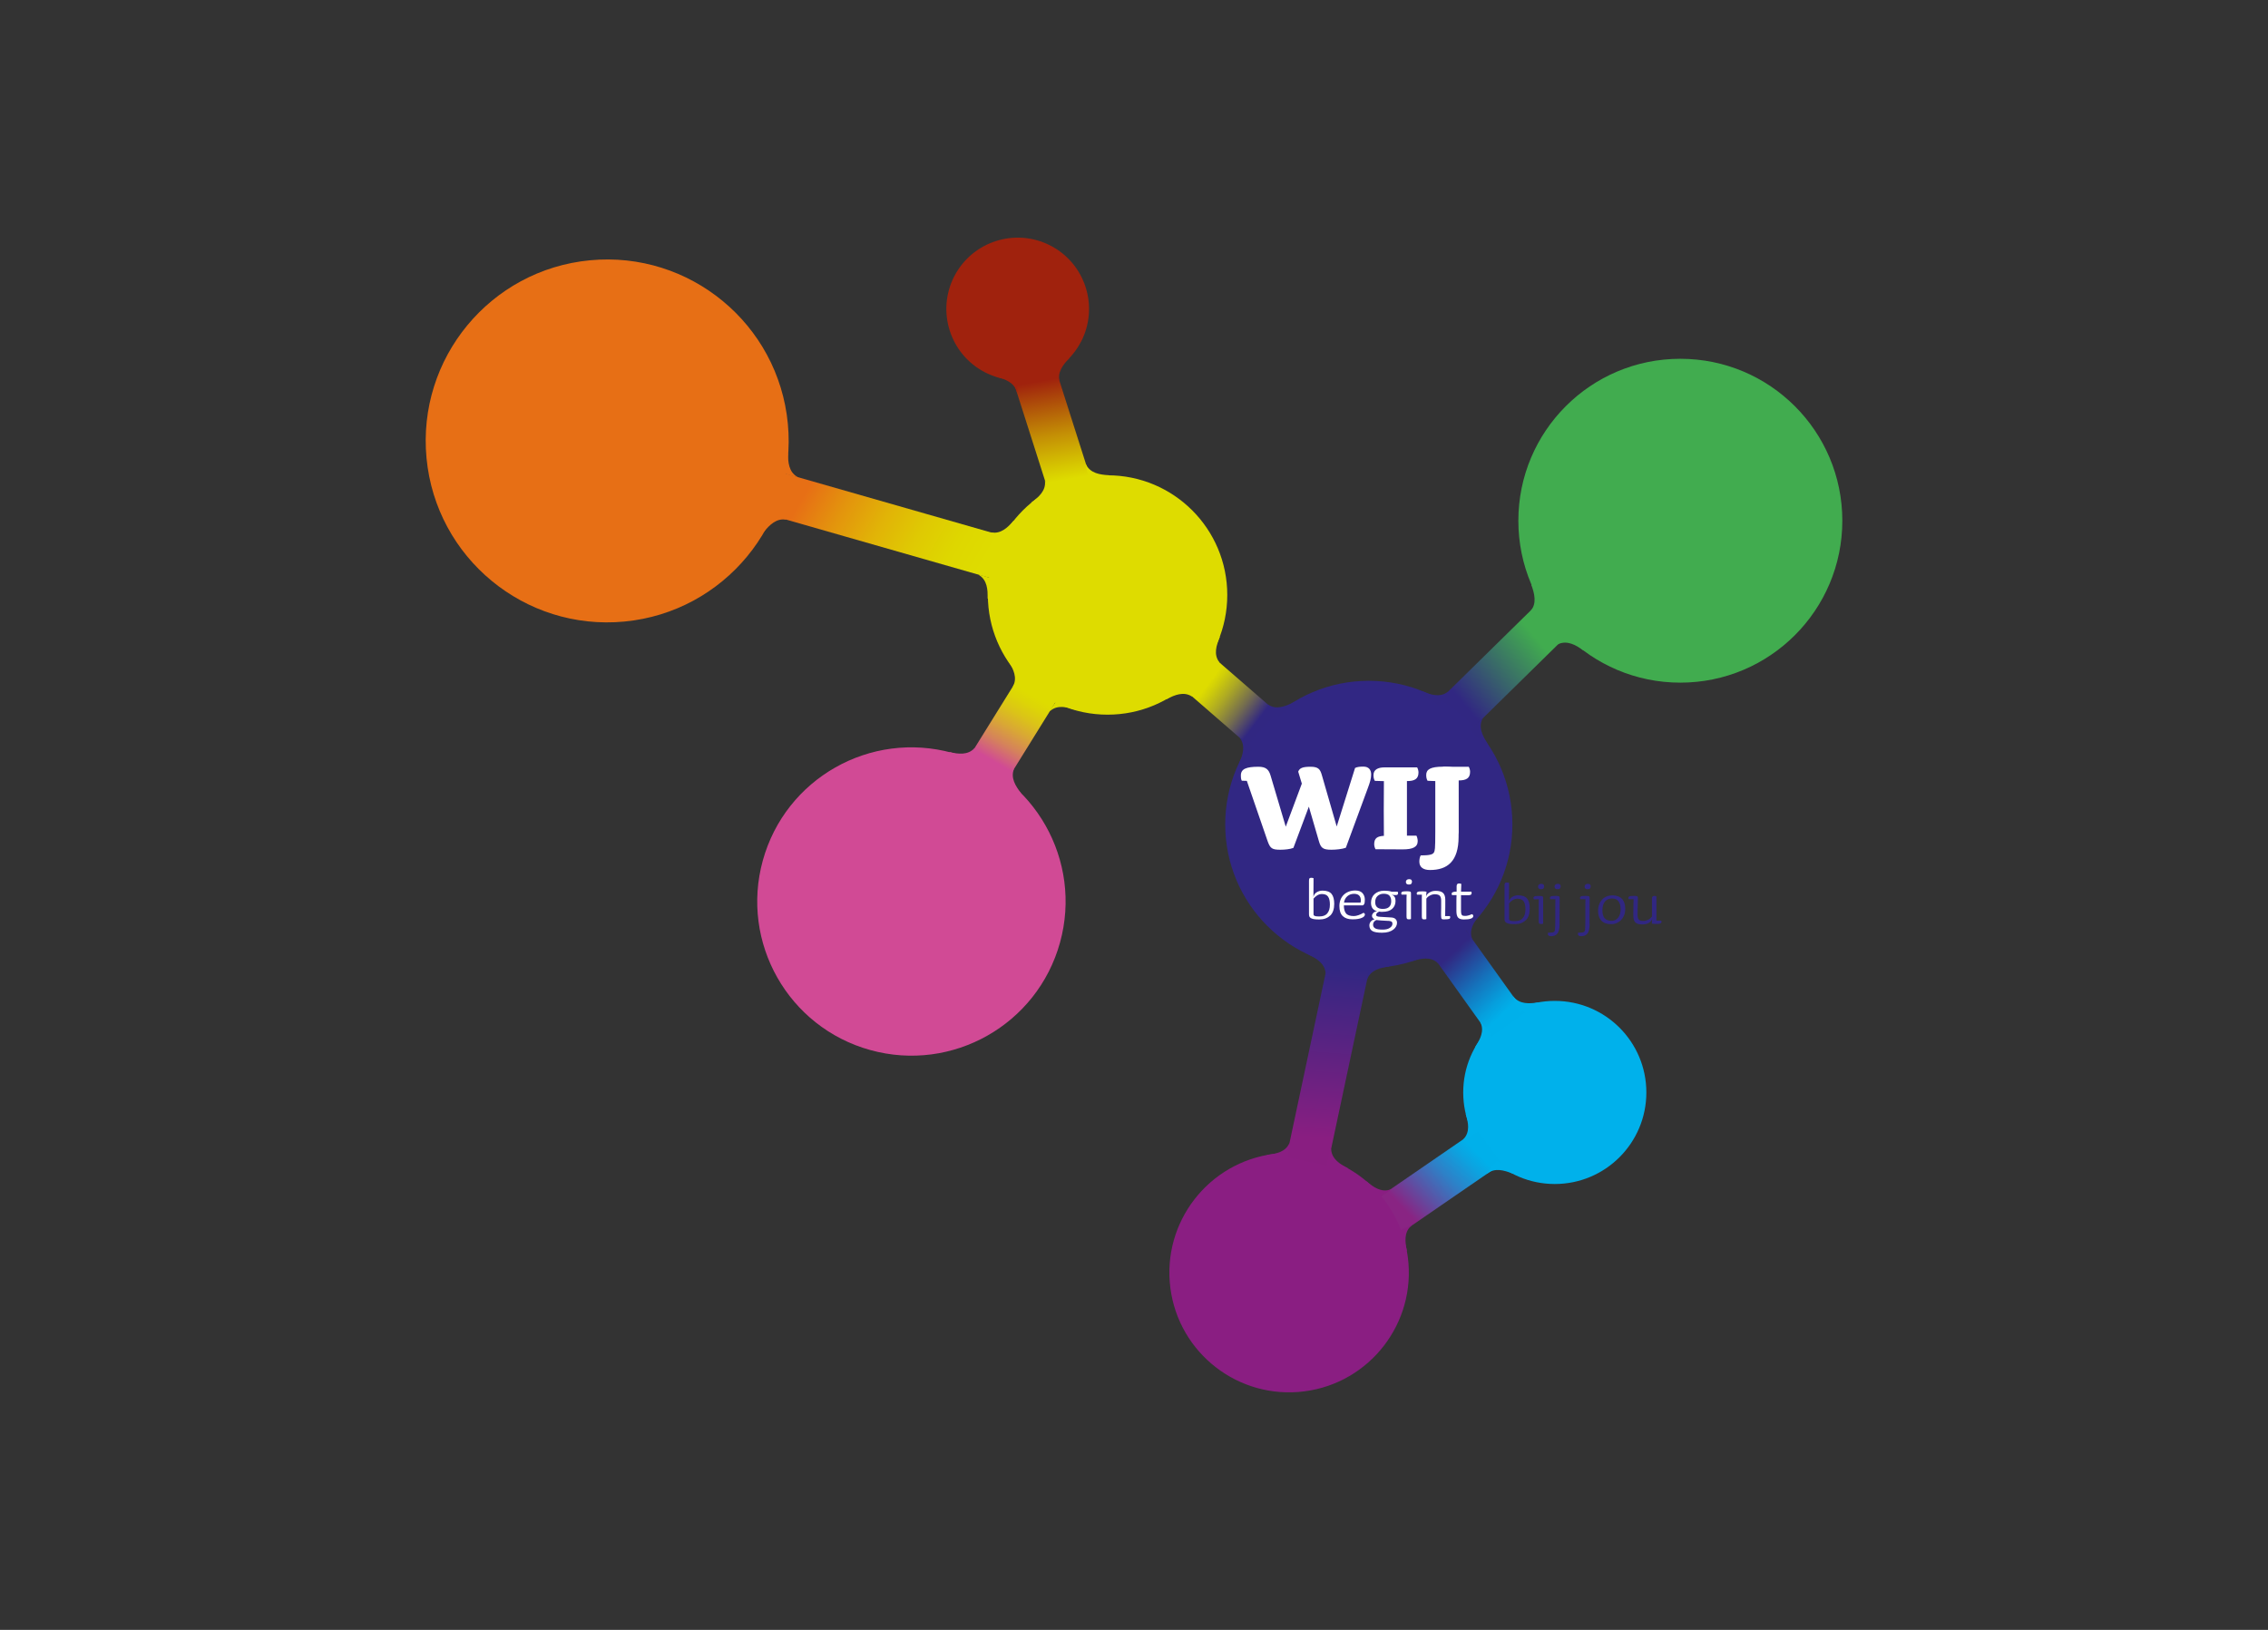 <?xml version="1.0" encoding="UTF-8"?>
<svg id="artwork" xmlns="http://www.w3.org/2000/svg" xmlns:xlink="http://www.w3.org/1999/xlink" viewBox="0 0 320 230">
  <rect x="0" y="0" width="320" height="230" fill="#333333" stroke="none"/>
  <defs>
    <style>
      .cls-1 {
        fill: url(#linear-gradient-5);
      }

      .cls-2 {
        fill: url(#linear-gradient-4);
      }

      .cls-3 {
        fill: url(#linear-gradient-3);
      }

      .cls-4 {
        fill: url(#linear-gradient-2);
      }

      .cls-5 {
        fill: #e76f15;
      }

      .cls-6 {
        fill: #a0220d;
      }

      .cls-7 {
        fill: #d14a95;
      }

      .cls-8 {
        fill: url(#linear-gradient);
      }

      .cls-9 {
        fill: #dedc00;
      }

      .cls-10 {
        fill: #312783;
      }

      .cls-11 {
        fill: #fff;
      }

      .cls-12 {
        fill: #00b1eb;
      }

      .cls-13 {
        fill: #41ac4f;
      }

      .cls-14 {
        fill: #8a1e82;
      }

      .cls-15 {
        fill: url(#Nieuwe_verloopstaal_9);
      }

      .cls-16 {
        fill: url(#Nieuwe_verloopstaal_8);
      }

      .cls-17 {
        fill: url(#Nieuwe_verloopstaal_3);
      }

      .cls-18 {
        fill: #312782;
      }
    </style>
    <linearGradient id="linear-gradient" x1="204.51" y1="100.55" x2="220.57" y2="87.07" gradientUnits="userSpaceOnUse">
      <stop offset=".11" stop-color="#312782"/>
      <stop offset=".77" stop-color="#41ac4f"/>
    </linearGradient>
    <linearGradient id="linear-gradient-2" x1="168.13" y1="94.78" x2="179.17" y2="103.1" gradientUnits="userSpaceOnUse">
      <stop offset=".21" stop-color="#dedc00"/>
      <stop offset=".28" stop-color="#d0ce09"/>
      <stop offset=".43" stop-color="#ada924"/>
      <stop offset=".63" stop-color="#756e4e"/>
      <stop offset=".84" stop-color="#312782"/>
    </linearGradient>
    <linearGradient id="linear-gradient-3" x1="29.32" y1="124.92" x2="56.55" y2="144.31" gradientTransform="translate(69.36 -55.83) rotate(-5.46)" gradientUnits="userSpaceOnUse">
      <stop offset=".14" stop-color="#e76f15"/>
      <stop offset=".31" stop-color="#e3940d"/>
      <stop offset=".48" stop-color="#e1b307"/>
      <stop offset=".64" stop-color="#dfc903"/>
      <stop offset=".8" stop-color="#ded700"/>
      <stop offset=".94" stop-color="#dedc00"/>
    </linearGradient>
    <linearGradient id="Nieuwe_verloopstaal_3" data-name="Nieuwe verloopstaal 3" x1="192.56" y1="168.09" x2="202.51" y2="179.95" gradientTransform="translate(1.21 -23.75) rotate(-3.3)" gradientUnits="userSpaceOnUse">
      <stop offset=".15" stop-color="#312782"/>
      <stop offset=".18" stop-color="#2f2c85"/>
      <stop offset=".51" stop-color="#1572bb"/>
      <stop offset=".75" stop-color="#069fdd"/>
      <stop offset=".87" stop-color="#00b0ea"/>
    </linearGradient>
    <linearGradient id="Nieuwe_verloopstaal_9" data-name="Nieuwe verloopstaal 9" x1="-624.19" y1="618.84" x2="-612.6" y2="632.65" gradientTransform="translate(-464.37 -406.57) rotate(-93.99)" gradientUnits="userSpaceOnUse">
      <stop offset=".16" stop-color="#892483"/>
      <stop offset=".33" stop-color="#64499e"/>
      <stop offset=".58" stop-color="#2e80c7"/>
      <stop offset=".78" stop-color="#0ca3e0"/>
      <stop offset=".88" stop-color="#00b0ea"/>
    </linearGradient>
    <linearGradient id="Nieuwe_verloopstaal_8" data-name="Nieuwe verloopstaal 8" x1="118.77" y1="-373.74" x2="137.49" y2="-351.43" gradientTransform="translate(-157.97 319.02) rotate(44.44)" gradientUnits="userSpaceOnUse">
      <stop offset=".04" stop-color="#312782"/>
      <stop offset=".87" stop-color="#891e81"/>
    </linearGradient>
    <linearGradient id="linear-gradient-4" x1="-958.7" y1="248.95" x2="-943.06" y2="237.06" gradientTransform="translate(367.6 -896.18) rotate(-62.76)" gradientUnits="userSpaceOnUse">
      <stop offset=".12" stop-color="#dedc00"/>
      <stop offset=".22" stop-color="#d6c601"/>
      <stop offset=".45" stop-color="#c48f05"/>
      <stop offset=".77" stop-color="#a7380b"/>
      <stop offset=".85" stop-color="#a0220d"/>
    </linearGradient>
    <linearGradient id="linear-gradient-5" x1="344.22" y1="-105.55" x2="347.95" y2="-119.91" gradientTransform="translate(-220.77 119.37) rotate(15.46)" gradientUnits="userSpaceOnUse">
      <stop offset=".15" stop-color="#d14a95"/>
      <stop offset=".17" stop-color="#d1508e"/>
      <stop offset=".34" stop-color="#d5825b"/>
      <stop offset=".51" stop-color="#d9a834"/>
      <stop offset=".66" stop-color="#dbc417"/>
      <stop offset=".79" stop-color="#ddd506"/>
      <stop offset=".88" stop-color="#dedc00"/>
    </linearGradient>
  </defs>
  <g>
    <polygon class="cls-8" points="203.07 98.82 217.62 84.53 222.01 88.79 207.46 103.08 205.76 101.37 203.07 98.82"/>
    <polygon class="cls-4" points="170.7 92.31 180.74 101.02 176.6 105.57 166.57 96.87 170.7 92.31"/>
    <path class="cls-10" d="M193.13,136.59c11.19,0,20.26-9.07,20.26-20.26s-9.07-20.26-20.26-20.26-20.26,9.07-20.26,20.26,9.07,20.26,20.26,20.26Z"/>
    <path class="cls-9" d="M156.27,100.85c9.33,0,16.89-7.56,16.89-16.89s-7.56-16.89-16.89-16.89-16.89,7.56-16.89,16.89,7.56,16.89,16.89,16.89Z"/>
    <path class="cls-12" d="M219.37,167.08c7.13,0,12.92-5.78,12.92-12.92s-5.78-12.92-12.92-12.92-12.92,5.78-12.92,12.92,5.78,12.92,12.92,12.92Z"/>
    <path class="cls-13" d="M237.08,96.33c12.62,0,22.86-10.23,22.86-22.85s-10.23-22.85-22.86-22.85-22.85,10.23-22.85,22.85,10.23,22.85,22.85,22.85Z"/>
    <polygon class="cls-3" points="109.94 66.58 141.72 75.68 139.86 81.61 108.08 72.51 109.94 66.58"/>
    <path class="cls-5" d="M88.1,87.71c14.08-1.34,24.4-13.85,23.06-27.92-1.34-14.08-13.85-24.4-27.92-23.06-14.08,1.34-24.4,13.85-23.06,27.92,1.34,14.08,13.85,24.4,27.92,23.06Z"/>
    <polygon class="cls-17" points="202.27 133.87 206.51 130.82 215.15 142.9 210.36 146.37 201.72 134.29 202.27 133.87"/>
    <polygon class="cls-15" points="197.03 173.58 193.93 169.38 208.36 159.46 211.89 164.21 197.46 174.13 197.03 173.58"/>
    <g>
      <path class="cls-14" d="M184.04,196.34c9.25-1.19,15.79-9.66,14.6-18.91-1.19-9.25-9.66-15.79-18.91-14.6-9.25,1.19-15.79,9.66-14.6,18.91,1.19,9.25,9.66,15.79,18.91,14.6Z"/>
      <polygon class="cls-16" points="188.15 135.41 193.26 136.5 187.31 164.49 181.52 163.27 187.47 135.28 188.15 135.41"/>
    </g>
    <path class="cls-6" d="M152.54,48.2c2.54-4.94.6-11.01-4.34-13.55s-11.01-.6-13.56,4.34c-2.54,4.94-.6,11.01,4.34,13.55,4.94,2.54,11.01.6,13.55-4.34Z"/>
    <polygon class="cls-2" points="148.15 70.03 142.47 52.23 148.45 50.5 154.12 68.3 149.01 70.35 148.15 70.03"/>
    <g>
      <path class="cls-7" d="M122.8,148.18c11.58,3.2,23.56-3.59,26.76-15.17,3.2-11.58-3.59-23.56-15.17-26.76-11.58-3.2-23.56,3.59-26.76,15.17-3.2,11.58,3.59,23.56,15.17,26.76Z"/>
      <polygon class="cls-1" points="136.43 107.3 144.02 95.08 149.22 98.6 141.63 110.83 136.43 107.3"/>
    </g>
    <g>
      <path class="cls-7" d="M133.98,106.13c1.25.29,2.57.44,3.48-.52.42-.44-1.01,1.98-1.01,1.98l-2.71-1.1.24-.36Z"/>
      <path class="cls-7" d="M144.05,111.91c-.78-1.01-1.48-2.15-.99-3.38.23-.57-1.37,1.75-1.37,1.75l2.14,2,.23-.37Z"/>
    </g>
    <g>
      <path class="cls-9" d="M151.71,100.17c-1.21-.42-2.51-.72-3.52.14-.47.4,1.22-1.86,1.22-1.86l2.58,1.39-.28.33Z"/>
      <path class="cls-9" d="M142.32,93.35c.67,1.09,1.24,2.3.62,3.47-.29.54,1.55-1.59,1.55-1.59l-1.91-2.21-.26.34Z"/>
    </g>
    <g>
      <path class="cls-5" d="M111.18,63.98c0,1.28.14,2.61,1.27,3.28.53.31-2.15-.55-2.15-.55l.48-2.88.4.15Z"/>
      <path class="cls-5" d="M107.79,75.04c.81-.99,1.77-1.92,3.07-1.71.6.09-2.01-.95-2.01-.95l-1.47,2.53.41.14Z"/>
    </g>
    <g>
      <path class="cls-9" d="M139.35,84.47c.03-1.28-.08-2.61-1.2-3.31-.52-.32,2.14.6,2.14.6l-.54,2.87-.4-.16Z"/>
      <path class="cls-9" d="M143,73.49c-.83.97-1.81,1.88-3.11,1.64-.6-.11,1.99.99,1.99.99l1.53-2.49-.41-.15Z"/>
    </g>
    <g>
      <path class="cls-9" d="M145.55,70.89c1.03-.76,2.02-1.66,1.89-2.97-.06-.61.83,2.06.83,2.06l-2.6,1.33-.12-.42Z"/>
      <path class="cls-9" d="M156.47,67.06c-1.28-.07-2.6-.28-3.21-1.46-.28-.54.43,2.18.43,2.18l2.91-.31-.13-.41Z"/>
    </g>
    <path class="cls-6" d="M150.87,50.55c-.9.91-1.71,2.01-1.37,3.29.16.59-1.15-1.9-1.15-1.9l2.36-1.72.16.34Z"/>
    <path class="cls-6" d="M140.64,53.18c1.23.34,2.48.83,2.82,2.11.16.59.05-2.22.05-2.22l-2.91-.32.04.43Z"/>
    <g>
      <path class="cls-9" d="M172.11,89.89c-.5,1.18-.89,2.46-.1,3.52.36.49-1.77-1.34-1.77-1.34l1.56-2.47.31.3Z"/>
      <path class="cls-9" d="M164.63,98.65c1.13-.6,2.37-1.09,3.5-.39.52.32-1.49-1.65-1.49-1.65l-2.34,1.76.33.29Z"/>
    </g>
    <g>
      <path class="cls-18" d="M174.83,107.72c.52-1.17.92-2.44.15-3.52-.36-.5,1.75,1.37,1.75,1.37l-1.59,2.45-.31-.3Z"/>
      <path class="cls-18" d="M182.47,99.12c-1.14.58-2.39,1.05-3.5.34-.51-.33,1.46,1.68,1.46,1.68l2.36-1.72-.32-.29Z"/>
    </g>
    <g>
      <path class="cls-18" d="M200.72,97.57c1.18.49,2.46.87,3.52.08.49-.37-1.33,1.78-1.33,1.78l-2.48-1.54.3-.31Z"/>
      <path class="cls-18" d="M209.85,104.88c-.69-1.08-1.28-2.27-.68-3.45.28-.54-1.68,1.57-1.68,1.57l2.11,2.23.26-.35Z"/>
    </g>
    <g>
      <path class="cls-18" d="M196.02,136.39c-1.27.17-2.57.48-3.08,1.7-.24.56.26-2.21.26-2.21l2.92.09-.1.42Z"/>
      <path class="cls-18" d="M184.64,134.72c1.15.55,2.28,1.26,2.39,2.58.05.61.61-2.22.61-2.22l-2.97-.79-.04.43Z"/>
    </g>
    <g>
      <path class="cls-14" d="M178.79,162.97c1.27-.14,2.58-.42,3.12-1.63.25-.56-.31,2.2-.31,2.2l-2.92-.16.11-.42Z"/>
      <path class="cls-14" d="M190.15,164.84c-1.14-.58-2.25-1.32-2.33-2.64-.04-.61-.66,2.21-.66,2.21l2.95.86.05-.43Z"/>
    </g>
    <g>
      <path class="cls-14" d="M192.82,166.71c.97.83,2.08,1.58,3.33,1.15.58-.2-1.81,1.29-1.81,1.29l-1.89-2.23.38-.21Z"/>
      <path class="cls-14" d="M198.5,176.49c-.27-1.25-.4-2.58.57-3.47.45-.41-2.13.88-2.13.88l1.19,2.83.36-.24Z"/>
    </g>
    <g>
      <path class="cls-12" d="M213.39,165.6c-1.19-.47-2.48-.83-3.52-.01-.48.38,1.3-1.8,1.3-1.8l2.51,1.5-.29.32Z"/>
      <path class="cls-12" d="M206.81,157.2c.37,1.22.61,2.54-.29,3.51-.41.45,2.05-1.05,2.05-1.05l-1.42-2.72-.34.26Z"/>
    </g>
    <path class="cls-12" d="M208.15,147.73c.7-1.07,1.31-2.26.73-3.45-.27-.55,1.5,1.64,1.5,1.64l-1.98,2.16-.25-.35Z"/>
    <path class="cls-12" d="M217.01,141.46c-1.26.19-2.6.25-3.43-.78-.38-.47.75,2.18.75,2.18l2.9-1.02-.21-.37Z"/>
    <g>
      <path class="cls-18" d="M208.79,129.09c-.81.98-1.55,2.1-1.1,3.34.21.58-1.31-1.8-1.31-1.8l2.2-1.92.21.37Z"/>
      <path class="cls-18" d="M199.32,135.61c1.22-.38,2.53-.63,3.51.26.45.41-1.06-2.04-1.06-2.04l-2.71,1.44.27.34Z"/>
    </g>
    <g>
      <path class="cls-13" d="M223.34,91.74c-1.04-.75-2.23-1.4-3.47-.85-.56.25,1.63-1.88,1.63-1.88l2.16,2.48-.32.24Z"/>
      <path class="cls-13" d="M216.07,82.55c.43,1.2.78,2.59-.07,3.6-.39.47,1.95-1.23,1.95-1.23l-1.55-2.65-.33.28Z"/>
    </g>
  </g>
  <g>
    <g>
      <path class="cls-11" d="M181.41,116.66l2.27-6.08-.51-1.69c.19-.49.58-.69,1.73-.69,1.09,0,1.35.34,1.58,1.09l2.12,7.34,2.59-8.26c.3-.15.66-.19,1.18-.19.75,0,1.09.45,1.09,1.11,0,.56-.15,1.07-.47,1.93l-3.1,8.41c-.49.19-1.41.28-2.03.28-1.2,0-1.5-.24-1.78-1.24l-1.41-4.84-2.18,5.82c-.47.19-1.26.26-1.84.26-1.18,0-1.43-.19-1.8-1.22l-2.93-8.5-.71-.02c-.09-.17-.13-.34-.13-.75,0-.92.77-1.22,2.48-1.22,1.05,0,1.46.39,1.71,1.24l2.14,7.21Z"/>
      <path class="cls-11" d="M199.84,117.91c.11.19.19.53.19.77,0,.86-.71,1.18-2.12,1.18l-3.83-.02c-.11-.19-.19-.47-.19-.71,0-.86.45-1.13,1.37-1.18,0,0-.02-2.18-.02-3.53,0-1.63.02-4.19.02-4.19l-1.28-.04c-.15-.26-.19-.51-.19-.83,0-.77.68-1.07,1.52-1.07h4.64c.11.19.19.47.19.71,0,.94-.58,1.22-1.63,1.22v7.7h1.33Z"/>
      <path class="cls-11" d="M202.32,120.3c.13-.28.19-.39.19-2.91v-7.17l-1.09-.04c-.15-.26-.19-.51-.19-.83,0-.77.6-1.16,2.37-1.16,1.39,0,2.18.19,2.18.75l.02,9.12c0,3.55-1.63,4.71-4.04,4.71-.92,0-1.5-.38-1.5-1.18,0-.3.06-.66.19-.88,1.16,0,1.71-.11,1.86-.41Z"/>
    </g>
    <path class="cls-11" d="M203.58,108.2h3.65c.11.19.19.47.19.71,0,.94-.58,1.22-1.63,1.22v7.7"/>
  </g>
  <g>
    <path class="cls-11" d="M187.67,129.2c-.38.37-.89.55-1.54.55-.33,0-.58-.02-.77-.05-.19-.04-.33-.09-.44-.16-.1-.07-.16-.15-.19-.24s-.04-.2-.04-.32v-4.7c0-.14.02-.24.06-.31.04-.07.12-.1.24-.1.13,0,.24.02.34.05v.51s-.01,1.39-.01,1.39c0,.09,0,.2,0,.33,0,.13,0,.23,0,.3,0,.08,0,.12,0,.14.05-.29.19-.51.44-.67.25-.16.53-.24.85-.24.59,0,1.02.16,1.27.47.25.31.37.78.37,1.4,0,.73-.19,1.28-.56,1.65ZM187.38,126.53c-.17-.25-.46-.37-.87-.37-.25,0-.48.07-.69.21-.21.14-.37.28-.49.44v2.13c0,.06,0,.11.01.16.01.05.05.09.1.12.06.03.14.06.26.08s.28.02.48.02c.49,0,.86-.14,1.1-.44.24-.29.36-.7.36-1.23,0-.49-.08-.86-.25-1.11Z"/>
    <path class="cls-11" d="M192.48,129.3c-.07.08-.17.15-.31.21-.14.07-.32.12-.54.16-.22.04-.49.06-.8.06-.59,0-1.05-.15-1.37-.45-.32-.3-.48-.77-.48-1.42,0-.32.05-.61.15-.88.1-.27.25-.5.44-.69.2-.2.43-.35.71-.46.28-.11.59-.17.94-.17.45,0,.79.12,1.02.37.22.25.33.56.33.92,0,.31-.03.53-.1.64-.07.11-.14.17-.21.17h-2.65c0,.5.1.88.3,1.13.2.25.57.38,1.1.38.19,0,.42-.04.67-.13.25-.09.49-.2.7-.33.13.05.2.13.2.26,0,.07-.03.14-.1.21ZM191.85,126.47c-.15-.22-.41-.34-.79-.34s-.7.11-.96.34c-.26.22-.42.53-.47.9h2.34c.07-.38.03-.68-.12-.9Z"/>
    <path class="cls-11" d="M196.89,126.3c-.09,0-.17,0-.25,0-.07,0-.15-.02-.23-.04l-.11-.03.08.03c.17.07.3.17.39.31.09.14.13.32.13.56,0,.47-.16.84-.47,1.12-.31.28-.77.42-1.37.42-.08,0-.16,0-.23,0-.08,0-.15-.02-.23-.03-.12.05-.22.11-.31.19s-.12.17-.12.27c0,.09.04.16.14.2.09.04.25.07.49.08.27.01.5.02.7.04.2,0,.43.02.69.04.34.01.58.09.71.23.14.14.21.32.21.53,0,.17-.04.34-.13.51-.09.17-.22.32-.39.45-.17.13-.39.24-.65.32-.26.08-.58.12-.94.12-.66,0-1.12-.08-1.39-.25-.27-.17-.4-.43-.4-.78,0-.21.07-.4.21-.56.14-.16.32-.26.54-.31-.25-.09-.38-.25-.38-.49,0-.14.06-.27.18-.4.12-.13.3-.21.54-.25-.25-.05-.46-.18-.62-.37-.16-.2-.24-.47-.24-.83,0-.23.04-.44.12-.65.08-.21.2-.39.36-.54.16-.15.35-.27.58-.36.23-.09.5-.14.8-.14.15,0,.33.01.53.03.2.02.37.06.52.11h.85s.06.12.06.2c0,.19-.11.28-.34.28ZM196.44,130.19c-.02-.05-.05-.1-.11-.14-.06-.04-.14-.06-.24-.08-.1-.02-.24-.03-.42-.03-.29-.01-.58-.03-.85-.05s-.48-.04-.63-.06c-.31.15-.46.36-.46.65,0,.23.1.41.31.53.21.12.56.17,1.05.17.43,0,.77-.08,1.01-.25.24-.16.36-.35.36-.55,0-.07,0-.14-.02-.19ZM196.05,126.39c-.17-.18-.44-.27-.82-.27-.35,0-.63.1-.86.31-.23.2-.34.5-.34.87,0,.64.36.96,1.08.96.41,0,.71-.1.9-.29.19-.19.28-.46.28-.8s-.08-.59-.25-.78Z"/>
    <path class="cls-11" d="M199.08,129.68c-.05.03-.16.05-.31.05-.13,0-.22-.03-.26-.08-.04-.05-.06-.17-.06-.35v-1.14c0-.28,0-.6,0-.96,0-.36,0-.68.02-.96h-.71c-.03-.05-.05-.1-.05-.16,0-.05,0-.09.02-.13.02-.04.05-.07.1-.1.05-.03.13-.05.23-.06.1-.01.24-.02.42-.02.25,0,.42.02.49.05.07.03.11.09.11.18v3.68ZM199.14,124.7c-.06.08-.18.12-.35.12-.29,0-.43-.12-.43-.37,0-.11.04-.21.12-.28.08-.07.2-.11.34-.11s.26.04.32.11c.06.08.08.16.08.26s-.03.18-.09.26Z"/>
    <path class="cls-11" d="M204.47,129.67c-.13.04-.33.06-.59.06-.12,0-.22,0-.29,0-.07,0-.13-.03-.17-.06-.04-.04-.06-.09-.07-.17-.01-.07-.02-.18-.02-.31,0-.08,0-.22,0-.42,0-.2,0-.42.01-.65,0-.23,0-.44,0-.65,0-.2,0-.33,0-.4,0-.31-.07-.53-.2-.67-.13-.14-.38-.21-.73-.21-.11,0-.21.02-.33.05-.11.03-.22.08-.32.13-.1.05-.2.12-.29.19-.09.08-.16.16-.22.25v2.88c-.07.03-.17.05-.31.05s-.23-.03-.27-.09c-.04-.06-.06-.17-.06-.34v-2.11c0-.17,0-.34,0-.51,0-.16,0-.31.01-.44h-.68c-.03-.05-.05-.11-.05-.16,0-.05,0-.09.03-.13.02-.04.05-.07.11-.1.06-.03.13-.05.23-.06.1-.01.24-.02.41-.02.25,0,.45.02.6.05l-.06.76c.01-.13.06-.25.14-.35.08-.11.18-.21.31-.28.12-.08.27-.14.42-.19.16-.04.33-.06.5-.06.47,0,.81.1,1.02.29.21.2.32.51.32.96v.4c0,.17,0,.36,0,.57,0,.21,0,.43-.01.67,0,.23,0,.46-.02.67h.68c.03.05.04.11.04.18,0,.12-.06.2-.19.24Z"/>
    <path class="cls-11" d="M207.53,129.63c-.24.08-.56.12-.99.12-.38,0-.65-.09-.81-.26-.16-.18-.24-.49-.24-.93,0-.35,0-.71,0-1.1,0-.39,0-.77.02-1.15h-.64c-.03-.06-.05-.13-.05-.2,0-.19.23-.29.7-.29v-.75c0-.11.02-.21.07-.28.05-.08.13-.12.25-.12.07,0,.14,0,.2.02.06.01.11.03.14.04l-.04,1.09h1.45s.02.04.03.08c.01.04.02.08.02.11,0,.12-.04.2-.11.25-.08.05-.21.07-.41.07h-.42c-.17,0-.36,0-.56-.01v2.07c0,.18,0,.33.02.44.01.11.04.2.08.26.04.06.1.11.18.13.08.02.17.03.29.03.15,0,.31-.02.48-.07.18-.05.33-.11.48-.18.13.05.2.13.2.26,0,.17-.12.29-.35.37Z"/>
  </g>
  <g>
    <path class="cls-18" d="M215.26,129.86c-.38.37-.89.55-1.54.55-.33,0-.58-.02-.77-.05-.19-.04-.33-.09-.44-.16-.1-.07-.16-.15-.19-.24-.03-.09-.04-.2-.04-.32v-4.7c0-.14.02-.24.06-.31.04-.07.12-.1.24-.1.13,0,.24.02.34.05v.51s-.01,1.39-.01,1.39c0,.09,0,.2,0,.33,0,.13,0,.23,0,.3,0,.08,0,.12,0,.14.05-.29.19-.51.44-.67.25-.16.53-.24.85-.24.59,0,1.02.16,1.27.47s.37.78.37,1.4c0,.73-.19,1.28-.56,1.65ZM214.97,127.19c-.17-.25-.46-.37-.87-.37-.25,0-.48.07-.69.21-.21.14-.37.28-.49.44v2.13c0,.06,0,.11.01.16.01.05.05.09.1.12.06.03.14.06.26.08s.28.02.48.02c.49,0,.86-.14,1.1-.44.24-.29.36-.7.36-1.23,0-.49-.08-.86-.25-1.11Z"/>
    <path class="cls-18" d="M217.73,130.34c-.05.03-.16.05-.31.05-.13,0-.22-.03-.26-.08-.04-.05-.06-.17-.06-.35v-1.14c0-.28,0-.6,0-.96,0-.36,0-.68.02-.96h-.71c-.03-.05-.05-.1-.05-.16,0-.05,0-.09.02-.13.02-.04.05-.07.1-.1.05-.03.13-.05.23-.06.1-.01.24-.02.42-.02.25,0,.42.02.49.05.07.03.11.09.11.18v3.68ZM217.79,125.36c-.06.08-.18.12-.35.12-.29,0-.43-.12-.43-.37,0-.11.04-.21.12-.28.08-.07.2-.11.34-.11s.26.04.32.11c.06.08.08.16.08.26s-.03.18-.09.26Z"/>
    <path class="cls-18" d="M220.05,130.39c0,.34-.03.62-.09.85-.06.22-.14.4-.25.52-.1.13-.23.22-.37.27-.15.05-.31.08-.48.08-.31,0-.47-.1-.47-.31,0-.08.02-.14.06-.19.31,0,.52-.01.64-.04.12-.03.2-.07.24-.14.01-.03.03-.06.04-.11.01-.05.03-.12.04-.23,0-.1.02-.25.02-.43,0-.18.01-.42.01-.71v-1.53c0-.51,0-1.02.02-1.53h-.73s-.04-.1-.04-.16c0-.05,0-.09.02-.13.02-.04.05-.07.1-.1.05-.03.13-.05.23-.06s.24-.02.42-.02c.25,0,.42.02.49.05.07.03.11.09.11.18l-.02,3.73ZM220.12,125.36c-.06.08-.18.12-.35.12-.29,0-.43-.12-.43-.37,0-.11.04-.21.12-.28.08-.07.2-.11.34-.11s.26.04.32.11c.06.08.08.16.08.26s-.03.18-.09.26Z"/>
    <path class="cls-18" d="M224.29,130.39c0,.34-.03.62-.09.85-.06.22-.14.4-.25.52-.1.13-.23.22-.37.27-.15.05-.31.08-.48.08-.31,0-.47-.1-.47-.31,0-.08.02-.14.06-.19.31,0,.52-.01.64-.04.12-.03.2-.07.24-.14.01-.03.03-.06.04-.11.01-.05.03-.12.04-.23,0-.1.02-.25.02-.43,0-.18.01-.42.01-.71v-1.53c0-.51,0-1.02.02-1.53h-.73s-.04-.1-.04-.16c0-.05,0-.09.02-.13.02-.04.05-.07.1-.1.05-.03.13-.05.23-.06.1-.01.24-.02.41-.02.25,0,.42.02.49.05.07.03.11.09.11.18l-.02,3.73ZM224.36,125.36c-.06.08-.18.12-.35.12-.29,0-.43-.12-.43-.37,0-.11.04-.21.12-.28.08-.07.2-.11.34-.11s.26.04.32.11c.06.08.08.16.08.26s-.03.18-.09.26Z"/>
    <path class="cls-18" d="M229.15,129.14c-.1.27-.24.49-.42.68-.18.19-.39.33-.63.44-.24.1-.51.15-.79.15-.59,0-1.04-.16-1.35-.48-.32-.32-.48-.79-.48-1.4,0-.33.05-.63.15-.9.1-.27.24-.5.42-.69.18-.19.39-.34.64-.44.25-.1.52-.15.83-.15s.57.05.8.14c.23.09.41.22.56.39.15.17.25.37.33.6.07.23.1.49.1.77,0,.33-.05.63-.15.9ZM228.37,127.21c-.2-.28-.5-.42-.92-.42s-.75.14-.99.42c-.24.28-.37.69-.37,1.24,0,.5.1.88.31,1.12s.53.37.98.37c.2,0,.38-.04.54-.12.16-.08.29-.19.4-.34.11-.14.19-.31.25-.51.06-.2.09-.41.09-.65,0-.47-.1-.84-.29-1.12Z"/>
    <path class="cls-18" d="M234.28,130.32c-.12.04-.32.06-.62.06-.24,0-.44-.02-.6-.05l.05-.77c-.03.28-.17.5-.44.66-.27.16-.59.23-.96.23-.47,0-.79-.1-.98-.29-.19-.19-.28-.51-.28-.96,0-.09,0-.22,0-.39,0-.17,0-.37.01-.58,0-.21,0-.44.01-.67,0-.23.01-.46.02-.67h-.69c-.03-.05-.05-.11-.05-.16,0-.05,0-.09.02-.13s.05-.07.11-.1c.06-.03.14-.05.24-.06.1-.01.24-.02.41-.02.14,0,.25,0,.33.02.08.01.13.03.17.06.04.03.06.07.06.12,0,.05.01.12.01.21,0,.08,0,.23-.01.44,0,.22-.01.45-.02.7,0,.25,0,.48-.01.69,0,.21-.01.35-.01.42,0,.3.05.52.16.67.11.14.34.21.68.21.11,0,.22-.02.33-.05.12-.03.23-.08.34-.13.11-.05.21-.12.3-.2.09-.08.16-.16.22-.24v-2.59c0-.21.12-.32.35-.32.07,0,.12,0,.16.02.04,0,.08.02.12.04v3.42h.68s.04.09.04.16c0,.12-.06.2-.17.24Z"/>
  </g>
</svg>